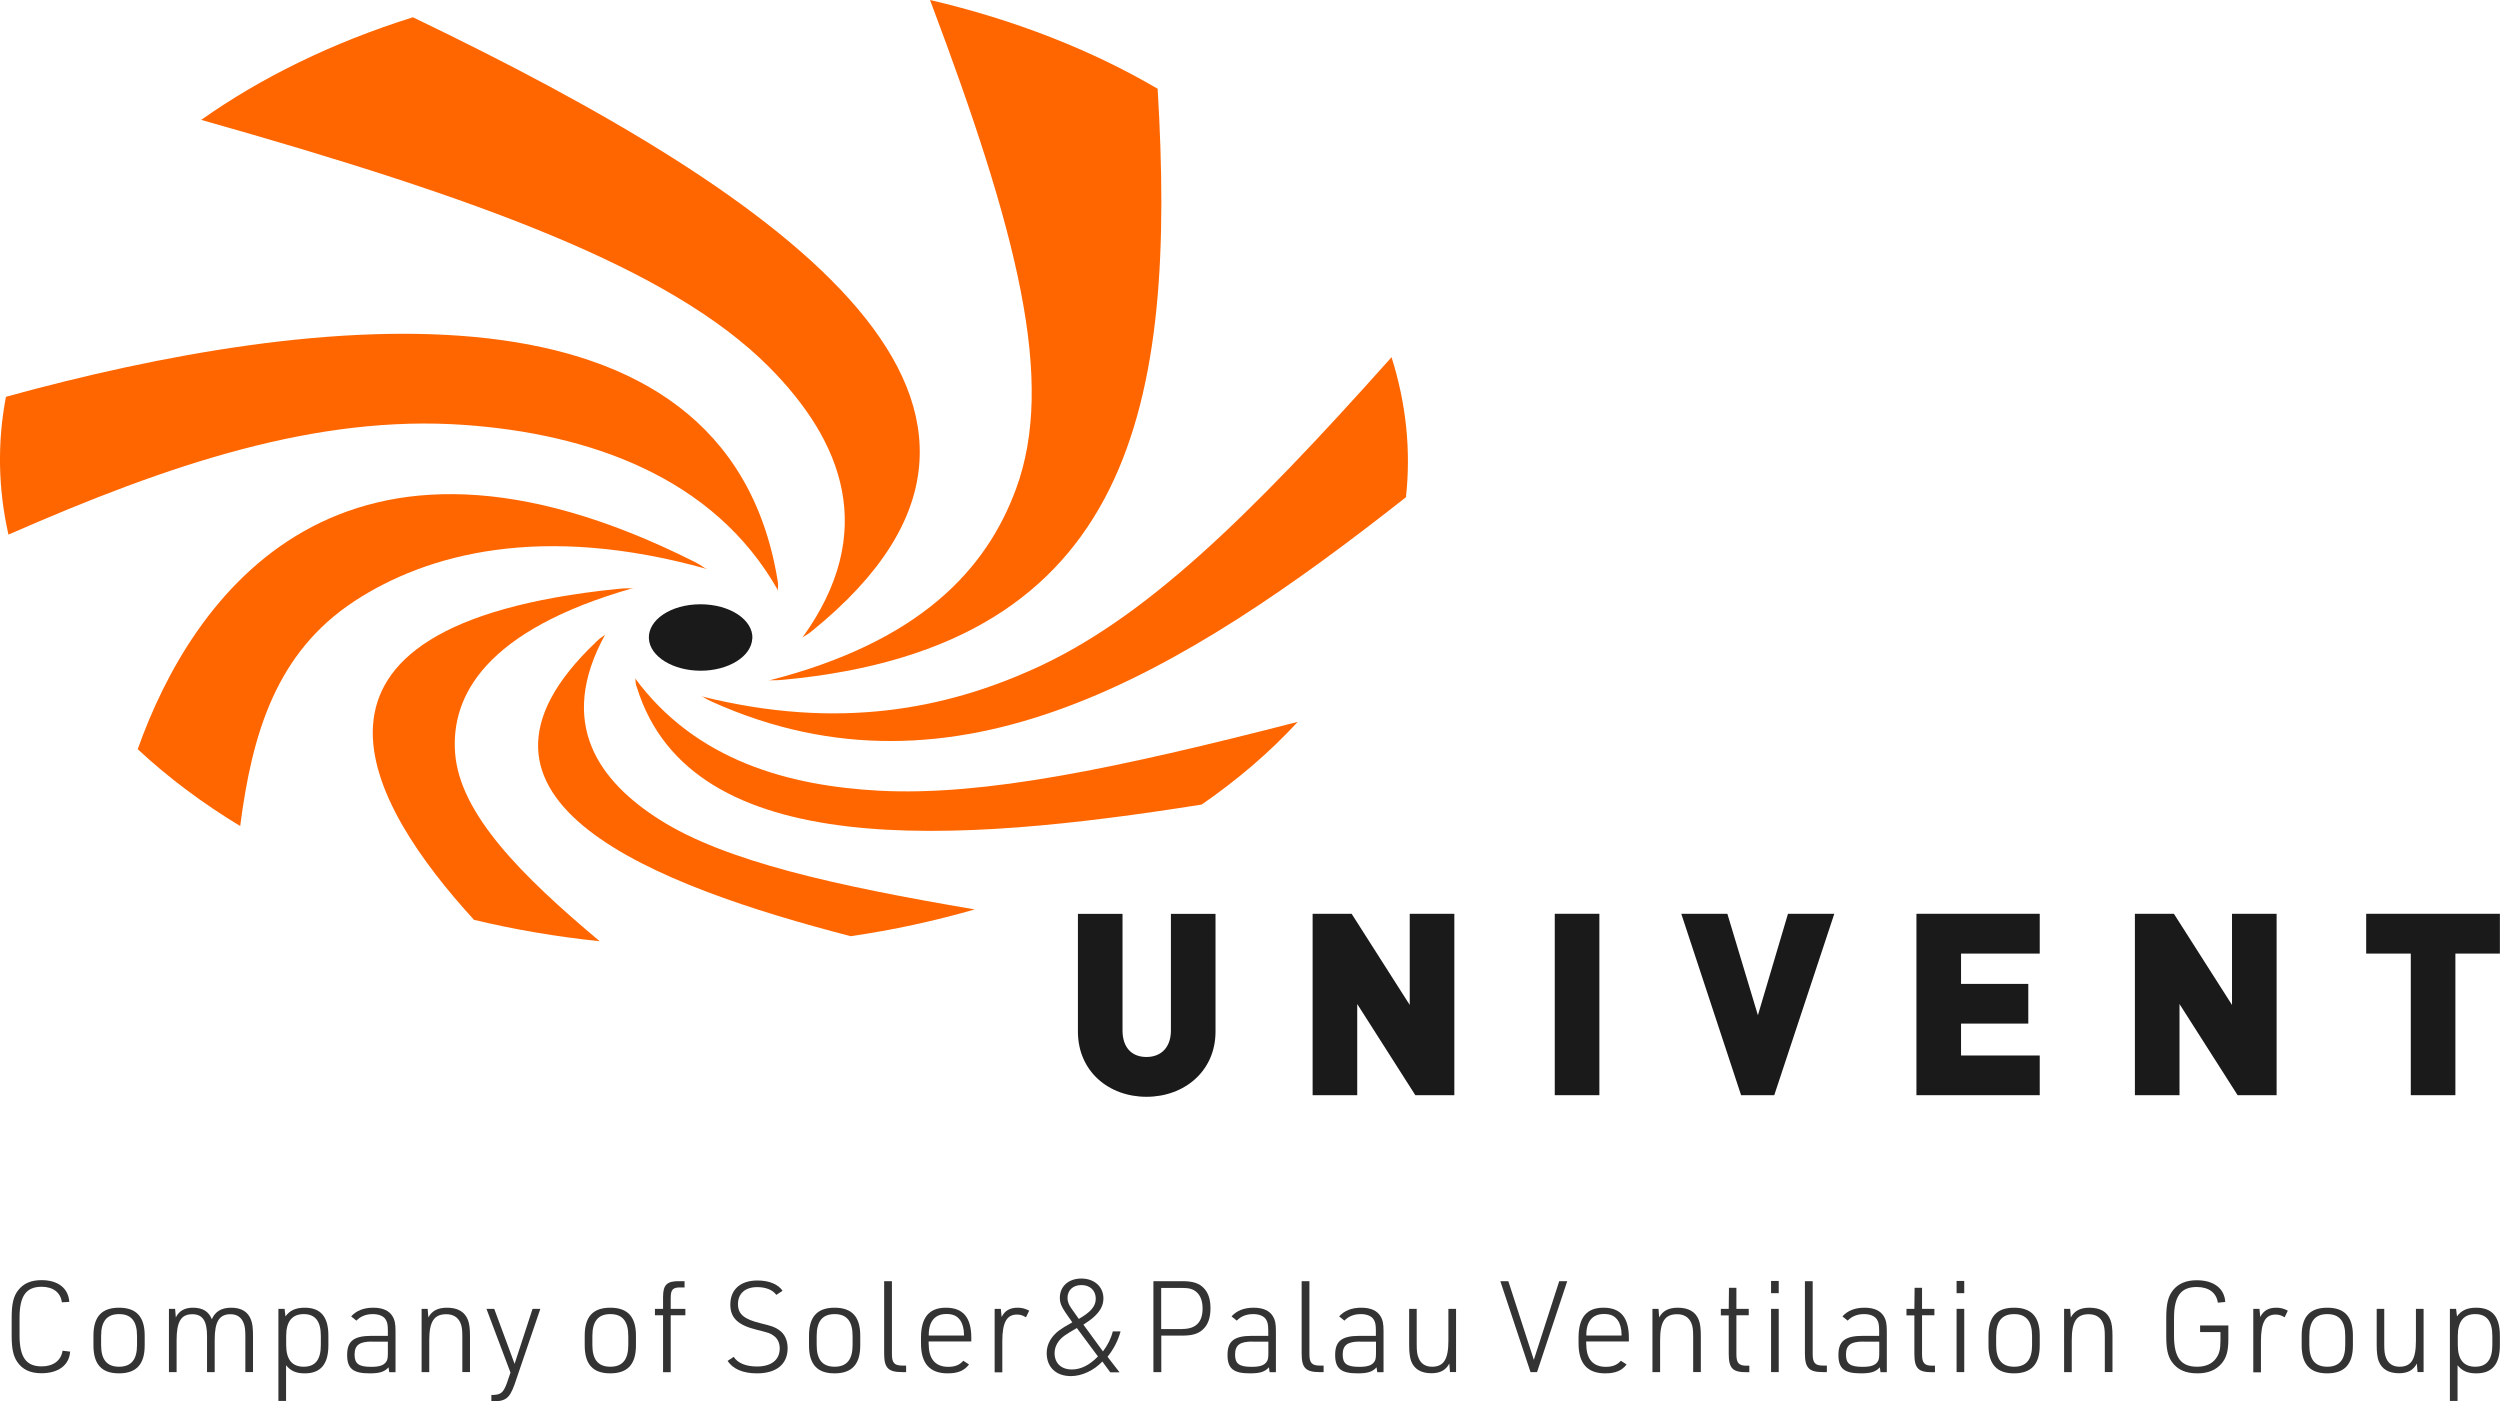 <?xml version="1.0" encoding="UTF-8"?><svg id="Vrstva_1" xmlns="http://www.w3.org/2000/svg" viewBox="0 0 218.57 122.52"><defs><style>.cls-1{fill:#f60;}.cls-2{fill:#333;}.cls-3{fill:#1a1a1a;}</style></defs><g><path class="cls-3" d="m100.23,95.89c-3.3,0-5.99-2.23-5.99-5.7v-10.29h3.9v10.2c0,1.47.8,2.31,2.09,2.31s2.14-.85,2.14-2.31v-10.2h3.9v10.29c0,3.47-2.74,5.7-6.03,5.7Z"/><path class="cls-3" d="m123.74,95.75l-5.08-7.97v7.97h-3.9v-15.86h3.41l5.08,7.97v-7.97h3.9v15.86h-3.41Z"/><path class="cls-3" d="m135.93,95.75v-15.86h3.9v15.86h-3.9Z"/><path class="cls-3" d="m155.12,95.75h-2.9l-5.23-15.86h4.03l2.67,8.87,2.63-8.87h4.05l-5.25,15.86Z"/><path class="cls-3" d="m167.55,95.75v-15.86h10.78v3.48h-6.88v2.65h5.88v3.47h-5.88v2.79h6.88v3.47h-10.78Z"/><path class="cls-3" d="m195.63,95.75l-5.08-7.97v7.97h-3.9v-15.86h3.41l5.08,7.97v-7.97h3.9v15.86h-3.41Z"/><path class="cls-3" d="m214.67,83.37v12.38h-3.9v-12.38h-3.9v-3.48h11.69v3.48h-3.9Z"/></g><g><path class="cls-1" d="m53.98,51.49c.99-.11,1.03,0,1.42-.09-13.04,3.71-15.99,9.49-15.61,14.45.41,5.28,5.72,10.64,12.64,16.44-3.77-.39-7.45-1.02-10.99-1.87-9.12-9.98-18.6-25.74,12.54-28.93Z"/><path class="cls-1" d="m60.7,49.11c.83.42.75.51,1.12.64-14.51-4.07-24.54-1.31-30.82,2.8-6.87,4.5-8.96,11.61-10,19.67-3.24-1.96-6.27-4.21-8.96-6.72,4.76-13.43,17.76-31.92,48.66-16.39Z"/><path class="cls-1" d="m67.98,50.71c.12.68-.04.7.07.96-5.64-10.06-16.71-13.76-27.45-14.52-12.9-.91-25.77,3.41-39.86,9.59-.9-3.98-.99-8.03-.22-12.05,26.98-7.43,62.92-11.53,67.46,16.02Z"/><path class="cls-1" d="m71.06,55.11c-.61.51-.74.45-.94.68,6.71-9.26,3.56-17.23-2.91-23.73-8.59-8.62-25.35-14.72-49.62-21.58,5.21-3.68,11.43-6.75,18.51-8.97,33.18,15.94,58.87,34.16,34.97,53.59Z"/><path class="cls-1" d="m68.52,59.43c-.93.09-.95,0-1.32.07,13.32-3.39,19.06-9.79,21.62-16.73,3.48-9.42.18-22.36-7.51-42.77,7.45,1.74,14.15,4.39,19.9,7.76,1.64,27.37-2,48.79-32.7,51.67Z"/><path class="cls-1" d="m62.29,61.37c-.74-.33-.67-.4-1-.5,12.14,3.05,21.48,1.03,29.03-2.36,9.64-4.33,18.63-13.04,31.34-27.28,1.28,4.05,1.71,8.16,1.26,12.24-19.71,15.53-39.35,27.45-60.63,17.9Z"/><path class="cls-1" d="m55.67,60.08c-.19-.56-.04-.58-.17-.81,5.36,7.3,13.58,9.44,21.37,9.86,9.15.48,20.74-1.94,36.59-6.02-2.47,2.68-5.31,5.1-8.4,7.23-21.45,3.41-44.64,5.1-49.38-10.25Z"/><path class="cls-1" d="m52.11,56.12c.52-.51.65-.45.82-.68-4.35,7.88-.46,12.92,4.75,16.23,5.72,3.63,15.31,5.76,27.54,7.84-3.49,1-7.12,1.8-10.85,2.34-16.8-4.36-36.92-11.81-22.25-25.73Z"/></g><path class="cls-3" d="m65.78,55.82c.07-1.63-1.96-2.99-4.54-2.99s-4.59,1.36-4.51,2.99c.08,1.58,2.11,2.82,4.53,2.82s4.44-1.24,4.51-2.82Z"/><g><path class="cls-2" d="m6.13,118.18c-.08,1.17-1.02,1.88-2.51,1.88-.98,0-1.68-.33-2.13-1.02-.33-.5-.47-1.14-.47-2.25v-1.59c0-1.22.16-1.88.58-2.41.47-.59,1.12-.87,2.03-.87,1.45,0,2.35.71,2.43,1.9l-.65.04c-.11-.86-.77-1.36-1.77-1.36-1.35,0-1.93.8-1.93,2.69v1.56c0,1.9.57,2.71,1.93,2.71,1.02,0,1.7-.51,1.83-1.37l.66.08Z"/><path class="cls-2" d="m8.17,116.77c0-1.65.72-2.44,2.24-2.44s2.24.8,2.24,2.44v.86c0,1.65-.73,2.44-2.25,2.44s-2.23-.8-2.23-2.44v-.86Zm3.81.03c0-1.29-.51-1.91-1.57-1.91s-1.57.62-1.57,1.91v.8c0,1.27.51,1.89,1.57,1.89s1.57-.62,1.57-1.89v-.8Z"/><path class="cls-2" d="m14.78,114.43h.53l.06.75c.29-.58.78-.85,1.5-.85.85,0,1.38.33,1.65,1.01.29-.68.85-1.01,1.69-1.01.9,0,1.48.36,1.74,1.07.12.31.17.72.17,1.38v3.18h-.67v-3.13c0-.56-.04-.9-.16-1.18-.2-.49-.58-.75-1.14-.75-.98,0-1.38.65-1.38,2.23v2.83h-.67v-3.14c0-1.35-.39-1.92-1.29-1.92-.98,0-1.37.65-1.37,2.26v2.8h-.67v-5.53Z"/><path class="cls-2" d="m24.35,114.43h.53l.08.66c.37-.52.89-.76,1.68-.76,1.4,0,2.07.79,2.07,2.44v.85c0,1.65-.68,2.45-2.06,2.45-.76,0-1.24-.21-1.64-.71v3.12h-.67v-8.04Zm3.7,2.37c0-1.29-.49-1.91-1.5-1.91s-1.53.65-1.53,1.9v.81c0,1.25.51,1.89,1.53,1.89s1.5-.62,1.5-1.9v-.79Z"/><path class="cls-2" d="m33.91,116.3c0-.51-.06-.75-.22-.98-.2-.28-.6-.43-1.1-.43-.59,0-1.07.19-1.43.57l-.46-.37c.45-.5,1.09-.76,1.93-.76s1.39.26,1.69.75c.19.31.26.63.26,1.3v3.59h-.55l-.06-.43c-.36.4-.78.53-1.66.53-1.45,0-1.96-.42-1.96-1.61s.55-1.67,2.13-1.67h1.43v-.48Zm-1.38.99c-1.11,0-1.53.31-1.53,1.15,0,.79.37,1.06,1.45,1.06.69,0,1.07-.12,1.29-.41.13-.16.17-.35.17-.79v-1h-1.38Z"/><path class="cls-2" d="m36.86,114.43h.53l.06.75c.31-.58.83-.85,1.63-.85.94,0,1.56.36,1.83,1.07.12.3.18.75.18,1.38v3.18h-.67v-3.13c0-.56-.04-.9-.17-1.18-.22-.49-.63-.75-1.24-.75-1.06,0-1.48.65-1.48,2.26v2.8h-.67v-5.53Z"/><path class="cls-2" d="m42.53,114.43h.68l1.78,4.81,1.57-4.81h.68l-2.26,6.63c-.45,1.22-.76,1.46-2.02,1.47v-.57c.81,0,1.02-.16,1.34-.99l.33-.97-2.1-5.57Z"/><path class="cls-2" d="m51.12,116.77c0-1.65.72-2.44,2.24-2.44s2.24.8,2.24,2.44v.86c0,1.65-.73,2.44-2.25,2.44s-2.23-.8-2.23-2.44v-.86Zm3.81.03c0-1.29-.51-1.91-1.57-1.91s-1.57.62-1.57,1.91v.8c0,1.27.51,1.89,1.57,1.89s1.57-.62,1.57-1.89v-.8Z"/><path class="cls-2" d="m57.26,114.99v-.56h.71v-1.04c0-1.07.34-1.4,1.45-1.38h.43v.55h-.3c-.72-.02-.91.17-.91.91v.96h1.28v.56h-1.28v4.98h-.67v-4.98h-.71Z"/><path class="cls-2" d="m64.14,118.61c.34.56,1.07.86,2.04.86,1.26,0,1.99-.58,1.99-1.58,0-.47-.19-.88-.53-1.11-.32-.23-.37-.24-1.51-.53-1.63-.4-2.28-1.04-2.28-2.2,0-1.31.89-2.1,2.37-2.1,1.01,0,1.8.32,2.2.9l-.55.36c-.3-.43-.91-.68-1.67-.68-1.05,0-1.68.56-1.68,1.48,0,.87.51,1.32,1.94,1.67,1.09.27,1.26.33,1.65.6.49.33.75.89.75,1.59,0,1.4-.98,2.2-2.68,2.2-1.22,0-2.1-.38-2.57-1.09l.55-.36Z"/><path class="cls-2" d="m70.73,116.77c0-1.65.72-2.44,2.24-2.44s2.24.8,2.24,2.44v.86c0,1.65-.73,2.44-2.25,2.44s-2.23-.8-2.23-2.44v-.86Zm3.81.03c0-1.29-.51-1.91-1.57-1.91s-1.57.62-1.57,1.91v.8c0,1.27.51,1.89,1.57,1.89s1.57-.62,1.57-1.89v-.8Z"/><path class="cls-2" d="m77.98,112.01v6.39c0,.76.22.99.92.99h.32v.57h-.36c-1.2,0-1.56-.37-1.56-1.61v-6.34h.67Z"/><path class="cls-2" d="m81.2,117.57c0,1.25.6,1.93,1.7,1.93.6,0,1-.17,1.32-.53l.5.32c-.41.55-.99.78-1.87.78-1.56,0-2.33-.86-2.33-2.62v-.49c0-1.78.71-2.63,2.18-2.63s2.22.82,2.22,2.63v.32h-3.73v.29Zm3.08-.8v-.08c0-.5-.12-.97-.33-1.26-.27-.38-.62-.55-1.21-.55-.99,0-1.54.63-1.54,1.81v.07h3.08Z"/><path class="cls-2" d="m86.97,114.43h.53l.07.71c.29-.56.72-.81,1.41-.81.37,0,.66.08,1,.26l-.28.58c-.3-.18-.5-.24-.79-.24-.9,0-1.28.7-1.28,2.33v2.72h-.67v-5.53Z"/><path class="cls-2" d="m96.38,119.03c-.73.78-1.79,1.28-2.75,1.28-1.3,0-2.12-.77-2.12-2.02,0-.75.38-1.44,1.08-1.97.26-.19.63-.42,1.16-.71-.92-1.28-1.09-1.59-1.09-2.15,0-1,.76-1.68,1.88-1.68s1.93.7,1.93,1.74c0,.63-.3,1.17-.96,1.73-.25.2-.31.24-.79.56l1.71,2.34c.42-.56.71-1.14.86-1.75h.68c-.24.85-.59,1.52-1.14,2.22l1.05,1.36h-.81l-.69-.94Zm-2.22-2.93c-.5.29-.84.49-1.06.65-.58.4-.9.96-.9,1.55,0,.88.58,1.43,1.51,1.43.79,0,1.55-.38,2.28-1.14l-1.84-2.48Zm.16-.79c1.07-.62,1.48-1.12,1.48-1.77,0-.71-.5-1.19-1.25-1.19s-1.22.46-1.22,1.12c0,.28.09.56.29.85.03.05.06.08.62.88l.08.11Z"/><path class="cls-2" d="m101.53,119.96h-.69v-7.95h2.52c.94,0,1.48.18,1.9.62.39.42.57.98.57,1.75,0,.83-.21,1.44-.67,1.86-.41.38-.94.53-1.8.53h-1.83v3.18Zm1.83-3.77c1.19,0,1.78-.59,1.78-1.8,0-.62-.18-1.11-.51-1.41-.31-.28-.66-.38-1.27-.38h-1.84v3.6h1.84Z"/><path class="cls-2" d="m110.88,116.3c0-.51-.06-.75-.22-.98-.2-.28-.6-.43-1.1-.43-.59,0-1.07.19-1.43.57l-.46-.37c.45-.5,1.09-.76,1.93-.76s1.39.26,1.69.75c.19.31.26.63.26,1.3v3.59h-.55l-.06-.43c-.36.4-.78.53-1.66.53-1.45,0-1.96-.42-1.96-1.61s.55-1.67,2.13-1.67h1.43v-.48Zm-1.38.99c-1.11,0-1.52.31-1.52,1.15,0,.79.37,1.06,1.45,1.06.69,0,1.07-.12,1.29-.41.13-.16.17-.35.17-.79v-1h-1.38Z"/><path class="cls-2" d="m114.48,112.01v6.39c0,.76.22.99.92.99h.32v.57h-.36c-1.2,0-1.56-.37-1.56-1.61v-6.34h.67Z"/><path class="cls-2" d="m120.29,116.3c0-.51-.06-.75-.22-.98-.2-.28-.6-.43-1.1-.43-.59,0-1.07.19-1.43.57l-.46-.37c.45-.5,1.09-.76,1.93-.76s1.39.26,1.69.75c.19.31.26.63.26,1.3v3.59h-.55l-.06-.43c-.36.4-.78.53-1.66.53-1.45,0-1.96-.42-1.96-1.61s.55-1.67,2.13-1.67h1.43v-.48Zm-1.38.99c-1.11,0-1.52.31-1.52,1.15,0,.79.37,1.06,1.45,1.06.69,0,1.07-.12,1.29-.41.13-.16.17-.35.17-.79v-1h-1.38Z"/><path class="cls-2" d="m123.86,114.43v3.13c0,.56.04.89.17,1.18.2.49.6.75,1.17.75,1.02,0,1.43-.65,1.43-2.26v-2.8h.67v5.53h-.53l-.06-.75c-.3.58-.8.85-1.56.85-.91,0-1.51-.36-1.78-1.07-.11-.31-.17-.75-.17-1.38v-3.18h.67Z"/><path class="cls-2" d="m131.17,112.01h.7l2.23,6.88,2.22-6.88h.7l-2.64,7.95h-.57l-2.64-7.95Z"/><path class="cls-2" d="m138.69,117.57c0,1.25.6,1.93,1.7,1.93.6,0,1-.17,1.32-.53l.5.32c-.41.55-.99.78-1.87.78-1.56,0-2.33-.86-2.33-2.62v-.49c0-1.78.71-2.63,2.18-2.63s2.22.82,2.22,2.63v.32h-3.73v.29Zm3.08-.8v-.08c0-.5-.12-.97-.33-1.26-.27-.38-.62-.55-1.21-.55-.99,0-1.54.63-1.54,1.81v.07h3.08Z"/><path class="cls-2" d="m144.47,114.43h.53l.06.75c.31-.58.83-.85,1.63-.85.93,0,1.56.36,1.83,1.07.12.3.18.75.18,1.38v3.18h-.67v-3.13c0-.56-.04-.9-.17-1.18-.22-.49-.63-.75-1.24-.75-1.06,0-1.48.65-1.48,2.26v2.8h-.67v-5.53Z"/><path class="cls-2" d="m150.45,114.99v-.56h.69l.02-1.84h.65v1.84h1.08v.56h-1.08v3.42c0,.76.22,1,.92.99h.21v.57h-.21c-1.25.01-1.59-.33-1.59-1.61v-3.36h-.69Z"/><path class="cls-2" d="m154.84,111.99h.67v1.07h-.67v-1.07Zm0,2.44h.67v5.53h-.67v-5.53Z"/><path class="cls-2" d="m158.48,112.01v6.39c0,.76.22.99.92.99h.32v.57h-.36c-1.2,0-1.56-.37-1.56-1.61v-6.34h.67Z"/><path class="cls-2" d="m164.29,116.3c0-.51-.06-.75-.22-.98-.2-.28-.6-.43-1.1-.43-.59,0-1.07.19-1.43.57l-.46-.37c.45-.5,1.09-.76,1.93-.76s1.39.26,1.69.75c.19.31.26.63.26,1.3v3.59h-.55l-.06-.43c-.36.4-.78.53-1.66.53-1.45,0-1.96-.42-1.96-1.61s.55-1.67,2.13-1.67h1.43v-.48Zm-1.38.99c-1.11,0-1.52.31-1.52,1.15,0,.79.37,1.06,1.45,1.06.69,0,1.07-.12,1.29-.41.13-.16.17-.35.17-.79v-1h-1.38Z"/><path class="cls-2" d="m166.68,114.99v-.56h.69l.02-1.84h.65v1.84h1.08v.56h-1.08v3.42c0,.76.22,1,.92.99h.21v.57h-.21c-1.25.01-1.59-.33-1.59-1.61v-3.36h-.69Z"/><path class="cls-2" d="m171.06,111.99h.67v1.07h-.67v-1.07Zm0,2.44h.67v5.53h-.67v-5.53Z"/><path class="cls-2" d="m173.85,116.77c0-1.65.72-2.44,2.24-2.44s2.24.8,2.24,2.44v.86c0,1.65-.74,2.44-2.25,2.44s-2.23-.8-2.23-2.44v-.86Zm3.81.03c0-1.29-.51-1.91-1.57-1.91s-1.57.62-1.57,1.91v.8c0,1.27.51,1.89,1.57,1.89s1.57-.62,1.57-1.89v-.8Z"/><path class="cls-2" d="m180.46,114.43h.53l.06.75c.31-.58.83-.85,1.63-.85.93,0,1.56.36,1.83,1.07.12.3.18.75.18,1.38v3.18h-.67v-3.13c0-.56-.04-.9-.17-1.18-.22-.49-.63-.75-1.24-.75-1.06,0-1.48.65-1.48,2.26v2.8h-.67v-5.53Z"/><path class="cls-2" d="m192.35,115.88h2.47v1.2c0,1.05-.17,1.64-.61,2.15-.49.56-1.18.84-2.09.84-1.05,0-1.77-.33-2.25-1.02-.35-.51-.48-1.13-.48-2.25v-1.59c0-1.22.17-1.88.59-2.41.48-.59,1.16-.87,2.08-.87,1.48,0,2.42.71,2.49,1.9l-.65.06c-.12-.87-.8-1.37-1.84-1.37-1.39,0-1.99.8-1.99,2.71v1.55c0,1.9.6,2.71,2.02,2.71.72,0,1.27-.23,1.63-.7.3-.4.41-.81.41-1.56v-.77h-1.78v-.57Z"/><path class="cls-2" d="m197.01,114.43h.53l.07.71c.29-.56.72-.81,1.41-.81.37,0,.66.08,1,.26l-.28.58c-.3-.18-.5-.24-.79-.24-.9,0-1.28.7-1.28,2.33v2.72h-.67v-5.53Z"/><path class="cls-2" d="m201.23,116.77c0-1.65.72-2.44,2.24-2.44s2.24.8,2.24,2.44v.86c0,1.65-.74,2.44-2.25,2.44s-2.23-.8-2.23-2.44v-.86Zm3.81.03c0-1.29-.51-1.91-1.57-1.91s-1.57.62-1.57,1.91v.8c0,1.27.51,1.89,1.57,1.89s1.57-.62,1.57-1.89v-.8Z"/><path class="cls-2" d="m208.45,114.43v3.13c0,.56.04.89.17,1.18.2.49.6.75,1.17.75,1.02,0,1.43-.65,1.43-2.26v-2.8h.67v5.53h-.53l-.06-.75c-.3.58-.8.85-1.56.85-.91,0-1.51-.36-1.78-1.07-.11-.31-.17-.75-.17-1.38v-3.18h.67Z"/><path class="cls-2" d="m214.2,114.43h.53l.08.66c.37-.52.89-.76,1.68-.76,1.4,0,2.07.79,2.07,2.44v.85c0,1.65-.68,2.45-2.06,2.45-.76,0-1.24-.21-1.64-.71v3.12h-.67v-8.04Zm3.7,2.37c0-1.29-.49-1.91-1.5-1.91s-1.52.65-1.52,1.9v.81c0,1.25.51,1.89,1.52,1.89s1.5-.62,1.5-1.9v-.79Z"/></g></svg>